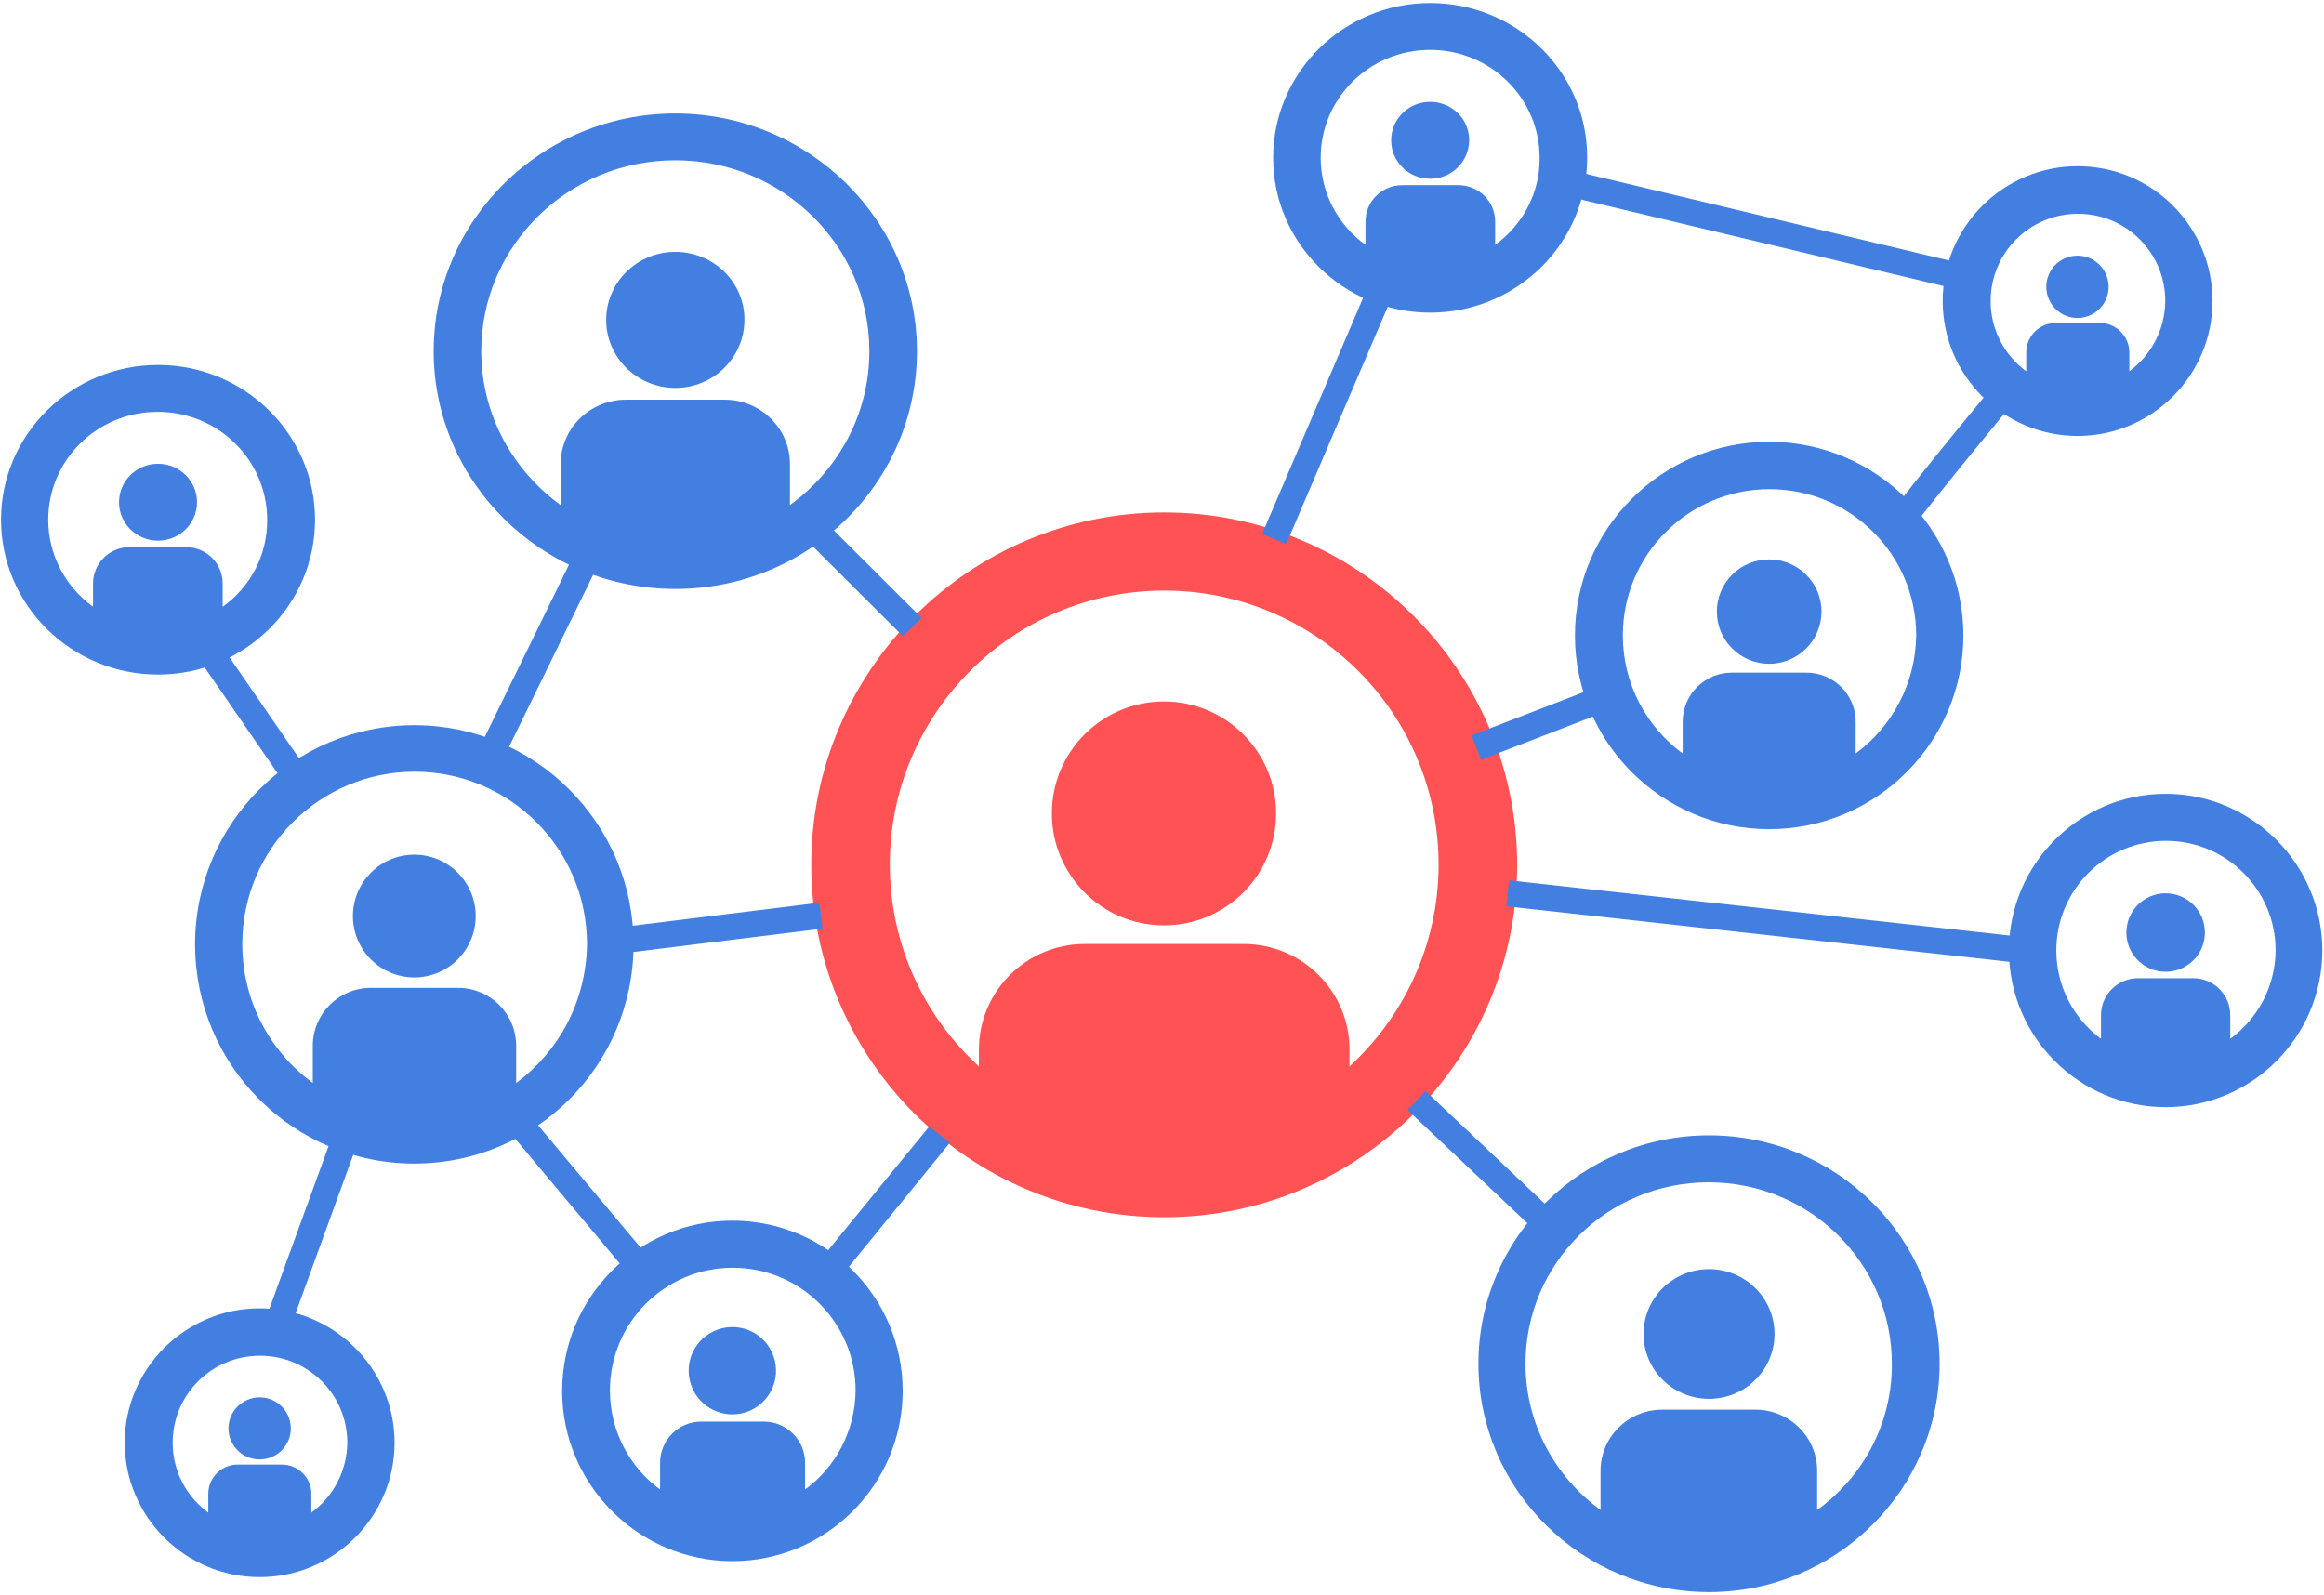 <?xml version="1.0" encoding="UTF-8"?> <svg xmlns="http://www.w3.org/2000/svg" xmlns:xlink="http://www.w3.org/1999/xlink" width="526px" height="361px" viewBox="0 0 526 361" version="1.1"><!-- Generator: sketchtool 59.1 (101010) - https://sketch.com --><title>9C408142-8140-4587-8673-D1FCFC04CD01</title><desc>Created with sketchtool.</desc><g id="Website" stroke="none" stroke-width="1" fill="none" fill-rule="evenodd"><g id="Social---LinkedIn-Ads" transform="translate(-145, -1829)" fill-rule="nonzero"><g id="img_network" transform="translate(145, 1829)"><g id="Group" transform="translate(183, 116)" fill="#FF5254"><ellipse id="Oval" transform="translate(80.449, 68.128) rotate(-87.154) translate(-80.449, -68.128) " cx="80.449" cy="68.128" rx="25.341" ry="25.377"></ellipse><path d="M80.5,0 C36.493,0 0.613,35.751 0.613,79.77 C0.613,123.713 36.417,159.541 80.5,159.541 C124.507,159.541 160.387,123.789 160.387,79.77 C160.31,35.751 124.507,0 80.5,0 Z M122.437,125.397 L122.437,121.569 C122.437,108.402 111.703,97.684 98.517,97.684 L62.483,97.684 C49.297,97.684 38.563,108.402 38.563,121.569 L38.563,125.397 C26.143,114.067 18.4,97.761 18.4,79.694 C18.4,45.474 46.23,17.684 80.5,17.684 C114.77,17.684 142.6,45.474 142.6,79.694 C142.6,97.761 134.78,114.067 122.437,125.397 Z" id="Shape"></path></g><g id="Group" transform="translate(356, 100)" fill="#427FE0"><path d="M44.423,26.632 C37.844,26.632 32.582,31.958 32.582,38.442 C32.582,45.004 37.922,50.253 44.423,50.253 C51.001,50.253 56.263,44.926 56.263,38.442 C56.263,31.881 50.923,26.632 44.423,26.632 Z" id="Path"></path><path d="M44.423,0 C20.199,0 0.464,19.684 0.464,43.846 C0.464,68.007 20.199,87.691 44.423,87.691 C68.646,87.691 88.381,68.007 88.381,43.846 C88.381,19.684 68.569,0 44.423,0 Z M64.003,70.554 L64.003,63.375 C64.003,57.2 58.972,52.26 52.858,52.26 L35.987,52.26 C29.796,52.26 24.843,57.277 24.843,63.375 L24.843,70.554 C16.639,64.533 11.299,54.807 11.299,43.846 C11.299,25.551 26.158,10.73 44.5,10.73 C62.842,10.73 77.701,25.551 77.701,43.846 C77.546,54.807 72.206,64.533 64.003,70.554 Z" id="Shape"></path></g><g id="Group" transform="translate(334, 257)" fill="#427FE0"><path d="M52.809,30.282 C44.625,30.282 37.985,36.859 37.985,44.965 C37.985,53.071 44.625,59.647 52.809,59.647 C60.993,59.647 67.632,53.071 67.632,44.965 C67.632,36.859 60.993,30.282 52.809,30.282 Z" id="Path"></path><path d="M52.809,0 C24.011,0 0.618,23.171 0.618,51.694 C0.618,80.218 24.011,103.388 52.809,103.388 C81.607,103.388 105,80.218 105,51.694 C105,23.171 81.607,0 52.809,0 Z M77.283,84.806 L77.283,75.935 C77.283,68.288 71.029,62.094 63.309,62.094 L42.232,62.094 C34.511,62.094 28.257,68.288 28.257,75.935 L28.257,84.806 C17.989,77.312 11.272,65.306 11.272,51.694 C11.272,28.982 29.801,10.629 52.732,10.629 C75.662,10.629 94.192,28.982 94.192,51.694 C94.268,65.306 87.629,77.312 77.283,84.806 Z" id="Shape"></path></g><g id="Group" transform="translate(454, 179)" fill="#427FE0"><path d="M36.153,23.209 C31.251,23.209 27.268,27.191 27.268,32.094 C27.268,36.996 31.251,40.979 36.153,40.979 C41.055,40.979 45.038,36.996 45.038,32.094 C45.038,27.191 41.055,23.209 36.153,23.209 Z" id="Path"></path><path d="M36.153,0.689 C16.621,0.689 0.689,16.621 0.689,36.153 C0.689,55.685 16.621,71.617 36.153,71.617 C55.685,71.617 71.617,55.685 71.617,36.153 C71.617,16.621 55.685,0.689 36.153,0.689 Z M50.783,56.145 L50.783,50.783 C50.783,46.187 47.03,42.434 42.434,42.434 L29.872,42.434 C25.277,42.434 21.523,46.187 21.523,50.783 L21.523,56.145 C15.396,51.626 11.413,44.349 11.413,36.153 C11.413,22.443 22.519,11.336 36.23,11.336 C49.94,11.336 61.047,22.443 61.047,36.153 C60.97,44.349 56.987,51.626 50.783,56.145 Z" id="Shape"></path></g><g id="Group" transform="translate(98, 25)" fill="#427FE0"><path d="M54.845,32.014 C46.169,32.014 39.197,38.95 39.197,47.411 C39.197,55.948 46.246,62.808 54.845,62.808 C63.521,62.808 70.493,55.872 70.493,47.411 C70.57,38.95 63.521,32.014 54.845,32.014 Z" id="Path"></path><path d="M54.845,0.686 C24.711,0.686 0.155,24.773 0.155,54.5 C0.155,84.151 24.634,108.314 54.845,108.314 C85.056,108.314 109.535,84.227 109.535,54.5 C109.535,24.849 84.979,0.686 54.845,0.686 Z M80.796,89.334 L80.796,80.035 C80.796,72.031 74.211,65.476 66,65.476 L43.69,65.476 C35.556,65.476 28.894,71.955 28.894,80.035 L28.894,89.334 C18.049,81.483 10.923,68.83 10.923,54.5 C10.923,30.642 30.599,11.281 54.845,11.281 C79.092,11.281 98.768,30.642 98.768,54.5 C98.768,68.754 91.718,81.407 80.796,89.334 Z" id="Shape"></path></g><g id="Group" transform="translate(44, 164)" fill="#427FE0"><path d="M49.771,29.466 C42.061,29.466 35.878,35.725 35.878,43.359 C35.878,51.069 42.137,57.252 49.771,57.252 C57.481,57.252 63.664,50.992 63.664,43.359 C63.664,35.725 57.481,29.466 49.771,29.466 Z" id="Path"></path><path d="M49.771,0.153 C22.443,0.153 0.153,22.366 0.153,49.771 C0.153,77.176 22.366,99.389 49.771,99.389 C77.176,99.389 99.389,77.176 99.389,49.771 C99.389,22.366 77.099,0.153 49.771,0.153 Z M72.824,81.145 L72.824,72.748 C72.824,65.496 66.947,59.618 59.695,59.618 L39.924,59.618 C32.672,59.618 26.794,65.496 26.794,72.748 L26.794,81.145 C17.099,74.046 10.84,62.595 10.84,49.695 C10.84,28.168 28.321,10.687 49.847,10.687 C71.374,10.687 88.855,28.168 88.855,49.695 C88.702,62.672 82.443,74.046 72.824,81.145 Z" id="Shape"></path></g><g id="Group" transform="translate(127, 276)" fill="#427FE0"><circle id="Oval" transform="translate(38.753, 34.274) rotate(-13.357) translate(-38.753, -34.274) " cx="38.753" cy="34.274" r="9.885"></circle><path d="M38.768,0.309 C17.531,0.309 0.232,17.608 0.232,38.846 C0.232,60.083 17.531,77.382 38.768,77.382 C60.006,77.382 77.305,60.083 77.305,38.846 C77.305,17.531 60.006,0.309 38.768,0.309 Z M55.218,61.164 L55.218,55.141 C55.218,49.966 51.048,45.796 45.873,45.796 L31.741,45.796 C26.566,45.796 22.396,49.966 22.396,55.141 L22.396,61.164 C15.523,56.145 11.044,47.958 11.044,38.768 C11.044,23.4 23.477,10.966 38.846,10.966 C54.214,10.966 66.648,23.4 66.648,38.768 C66.57,47.958 62.091,56.145 55.218,61.164 Z" id="Shape"></path></g><g id="Group" transform="translate(0, 82)" fill="#427FE0"><path d="M35.768,22.98 C30.89,22.98 26.942,26.873 26.942,31.683 C26.942,36.492 30.89,40.386 35.768,40.386 C40.645,40.386 44.594,36.492 44.594,31.683 C44.594,26.873 40.645,22.98 35.768,22.98 Z" id="Path"></path><path d="M35.768,0.611 C16.181,0.611 0.232,16.338 0.232,35.653 C0.232,54.968 16.181,70.695 35.768,70.695 C55.355,70.695 71.303,54.968 71.303,35.653 C71.303,16.338 55.355,0.611 35.768,0.611 Z M50.4,55.349 L50.4,50.082 C50.4,45.501 46.684,41.837 42.039,41.837 L29.419,41.837 C24.774,41.837 21.058,45.501 21.058,50.082 L21.058,55.349 C14.942,50.922 10.916,43.745 10.916,35.653 C10.916,22.14 21.987,11.223 35.69,11.223 C49.394,11.223 60.465,22.14 60.465,35.653 C60.542,43.745 56.594,50.922 50.4,55.349 Z" id="Shape"></path></g><g id="Group" transform="translate(439, 37)" fill="#427FE0"><circle id="Oval" transform="translate(31.2, 27.923) rotate(-7.279) translate(-31.2, -27.923) " cx="31.2" cy="27.923" r="7.052"></circle><path d="M31.233,0.62 C14.415,0.62 0.698,14.338 0.698,31.155 C0.698,47.972 14.415,61.69 31.233,61.69 C48.05,61.69 61.767,47.972 61.767,31.155 C61.767,14.338 48.127,0.62 31.233,0.62 Z M42.935,47.042 L42.935,42.78 C42.935,39.138 39.99,36.115 36.27,36.115 L26.273,36.115 C22.63,36.115 19.608,39.06 19.608,42.78 L19.608,47.042 C14.725,43.477 11.547,37.665 11.547,31.155 C11.547,20.227 20.383,11.393 31.31,11.393 C42.237,11.393 51.072,20.227 51.072,31.155 C50.995,37.665 47.818,43.477 42.935,47.042 Z" id="Shape"></path></g><g id="Group" transform="translate(28, 296)" fill="#427FE0"><ellipse id="Oval" cx="30.767" cy="27.334" rx="7.053" ry="7.027"></ellipse><path d="M30.767,0.154 C13.95,0.154 0.233,13.822 0.233,30.577 C0.233,47.333 13.95,61 30.767,61 C47.585,61 61.303,47.333 61.303,30.577 C61.303,13.822 47.585,0.154 30.767,0.154 Z M42.47,46.406 L42.47,42.159 C42.47,38.53 39.525,35.519 35.805,35.519 L25.808,35.519 C22.165,35.519 19.142,38.453 19.142,42.159 L19.142,46.406 C14.26,42.854 11.082,37.063 11.082,30.577 C11.082,19.69 19.918,10.887 30.845,10.887 C41.773,10.887 50.608,19.69 50.608,30.577 C50.53,37.063 47.352,42.854 42.47,46.406 Z" id="Shape"></path></g><g id="Group" transform="translate(288, 0)" fill="#427FE0"><path d="M35.69,23.056 C30.813,23.056 26.865,26.949 26.865,31.759 C26.865,36.569 30.813,40.462 35.69,40.462 C40.568,40.462 44.516,36.569 44.516,31.759 C44.594,26.949 40.568,23.056 35.69,23.056 Z" id="Path"></path><path d="M35.69,0.687 C16.103,0.687 0.155,16.414 0.155,35.729 C0.155,55.044 16.103,70.771 35.69,70.771 C55.277,70.771 71.226,55.044 71.226,35.729 C71.303,16.414 55.355,0.687 35.69,0.687 Z M50.4,55.426 L50.4,50.158 C50.4,45.577 46.684,41.913 42.039,41.913 L29.419,41.913 C24.774,41.913 21.058,45.577 21.058,50.158 L21.058,55.426 C14.942,50.998 10.916,43.822 10.916,35.729 C10.916,22.216 21.987,11.299 35.69,11.299 C49.394,11.299 60.465,22.216 60.465,35.729 C60.542,43.822 56.516,50.998 50.4,55.426 Z" id="Shape"></path></g><polygon id="Rectangle" fill="#427FE0" transform="translate(194.152, 129.648) rotate(-45.041) translate(-194.152, -129.648) " points="191.183 112.239 197.101 112.242 197.121 147.057 191.204 147.054"></polygon><polygon id="Rectangle" fill="#427FE0" transform="translate(120.837, 150.813) rotate(-63.978) translate(-120.837, -150.813) " points="94.523 147.841 147.148 147.865 147.151 153.785 94.526 153.76"></polygon><polygon id="Rectangle" fill="#427FE0" transform="translate(161.584, 210.259) rotate(-7.048) translate(-161.584, -210.259) " points="137.169 207.298 185.998 207.305 185.999 213.219 137.17 213.212"></polygon><polygon id="Rectangle" fill="#427FE0" transform="translate(348.421, 163.71) rotate(-21.137) translate(-348.421, -163.71) " points="333.119 160.746 363.72 160.758 363.723 166.674 333.122 166.661"></polygon><polygon id="Rectangle" fill="#427FE0" transform="translate(300.001, 94.86) rotate(-66.865) translate(-300.001, -94.86) " points="270.461 91.887 329.539 91.912 329.541 97.833 270.463 97.807"></polygon><polygon id="Rectangle" fill="#427FE0" transform="translate(398.283, 51.782) rotate(-76.556) translate(-398.283, -51.782) " points="395.313 4.068 401.227 4.069 401.253 99.497 395.339 99.496"></polygon><path d="M430.398,123 L425,120.467 C426.851,116.706 447.363,91.913 451.45,87 L456,90.761 C444.433,104.731 431.478,120.774 430.398,123 Z" id="Path" fill="#427FE0"></path><polygon id="Rectangle" fill="#427FE0" transform="translate(336.286, 263.926) rotate(-46.576) translate(-336.286, -263.926) " points="333.315 242.366 339.232 242.369 339.258 285.487 333.34 285.483"></polygon><path d="M187.839,292 L183,288.512 C184.717,286.314 209.224,256.289 210.317,255 L215,258.639 C214.766,259.018 189.556,289.877 187.839,292 Z" id="Path" fill="#427FE0"></path><polygon id="Rectangle" fill="#427FE0" transform="translate(399.869, 208.686) rotate(-83.697) translate(-399.869, -208.686) " points="396.904 149.701 402.819 149.702 402.834 267.671 396.919 267.67"></polygon><polygon id="Rectangle" fill="#427FE0" transform="translate(56.697, 160.914) rotate(-34.534) translate(-56.697, -160.914) " points="53.728 144.545 59.647 144.549 59.665 177.282 53.746 177.279"></polygon><polygon id="Rectangle" fill="#427FE0" transform="translate(70.67, 278.251) rotate(-70.037) translate(-70.67, -278.251) " points="47.585 275.282 93.752 275.3 93.754 281.22 47.587 281.202"></polygon><polygon id="Rectangle" fill="#427FE0" transform="translate(130.654, 269.916) rotate(-39.933) translate(-130.654, -269.916) " points="127.682 247.667 133.6 247.67 133.627 292.165 127.708 292.161"></polygon></g></g></g></svg> 